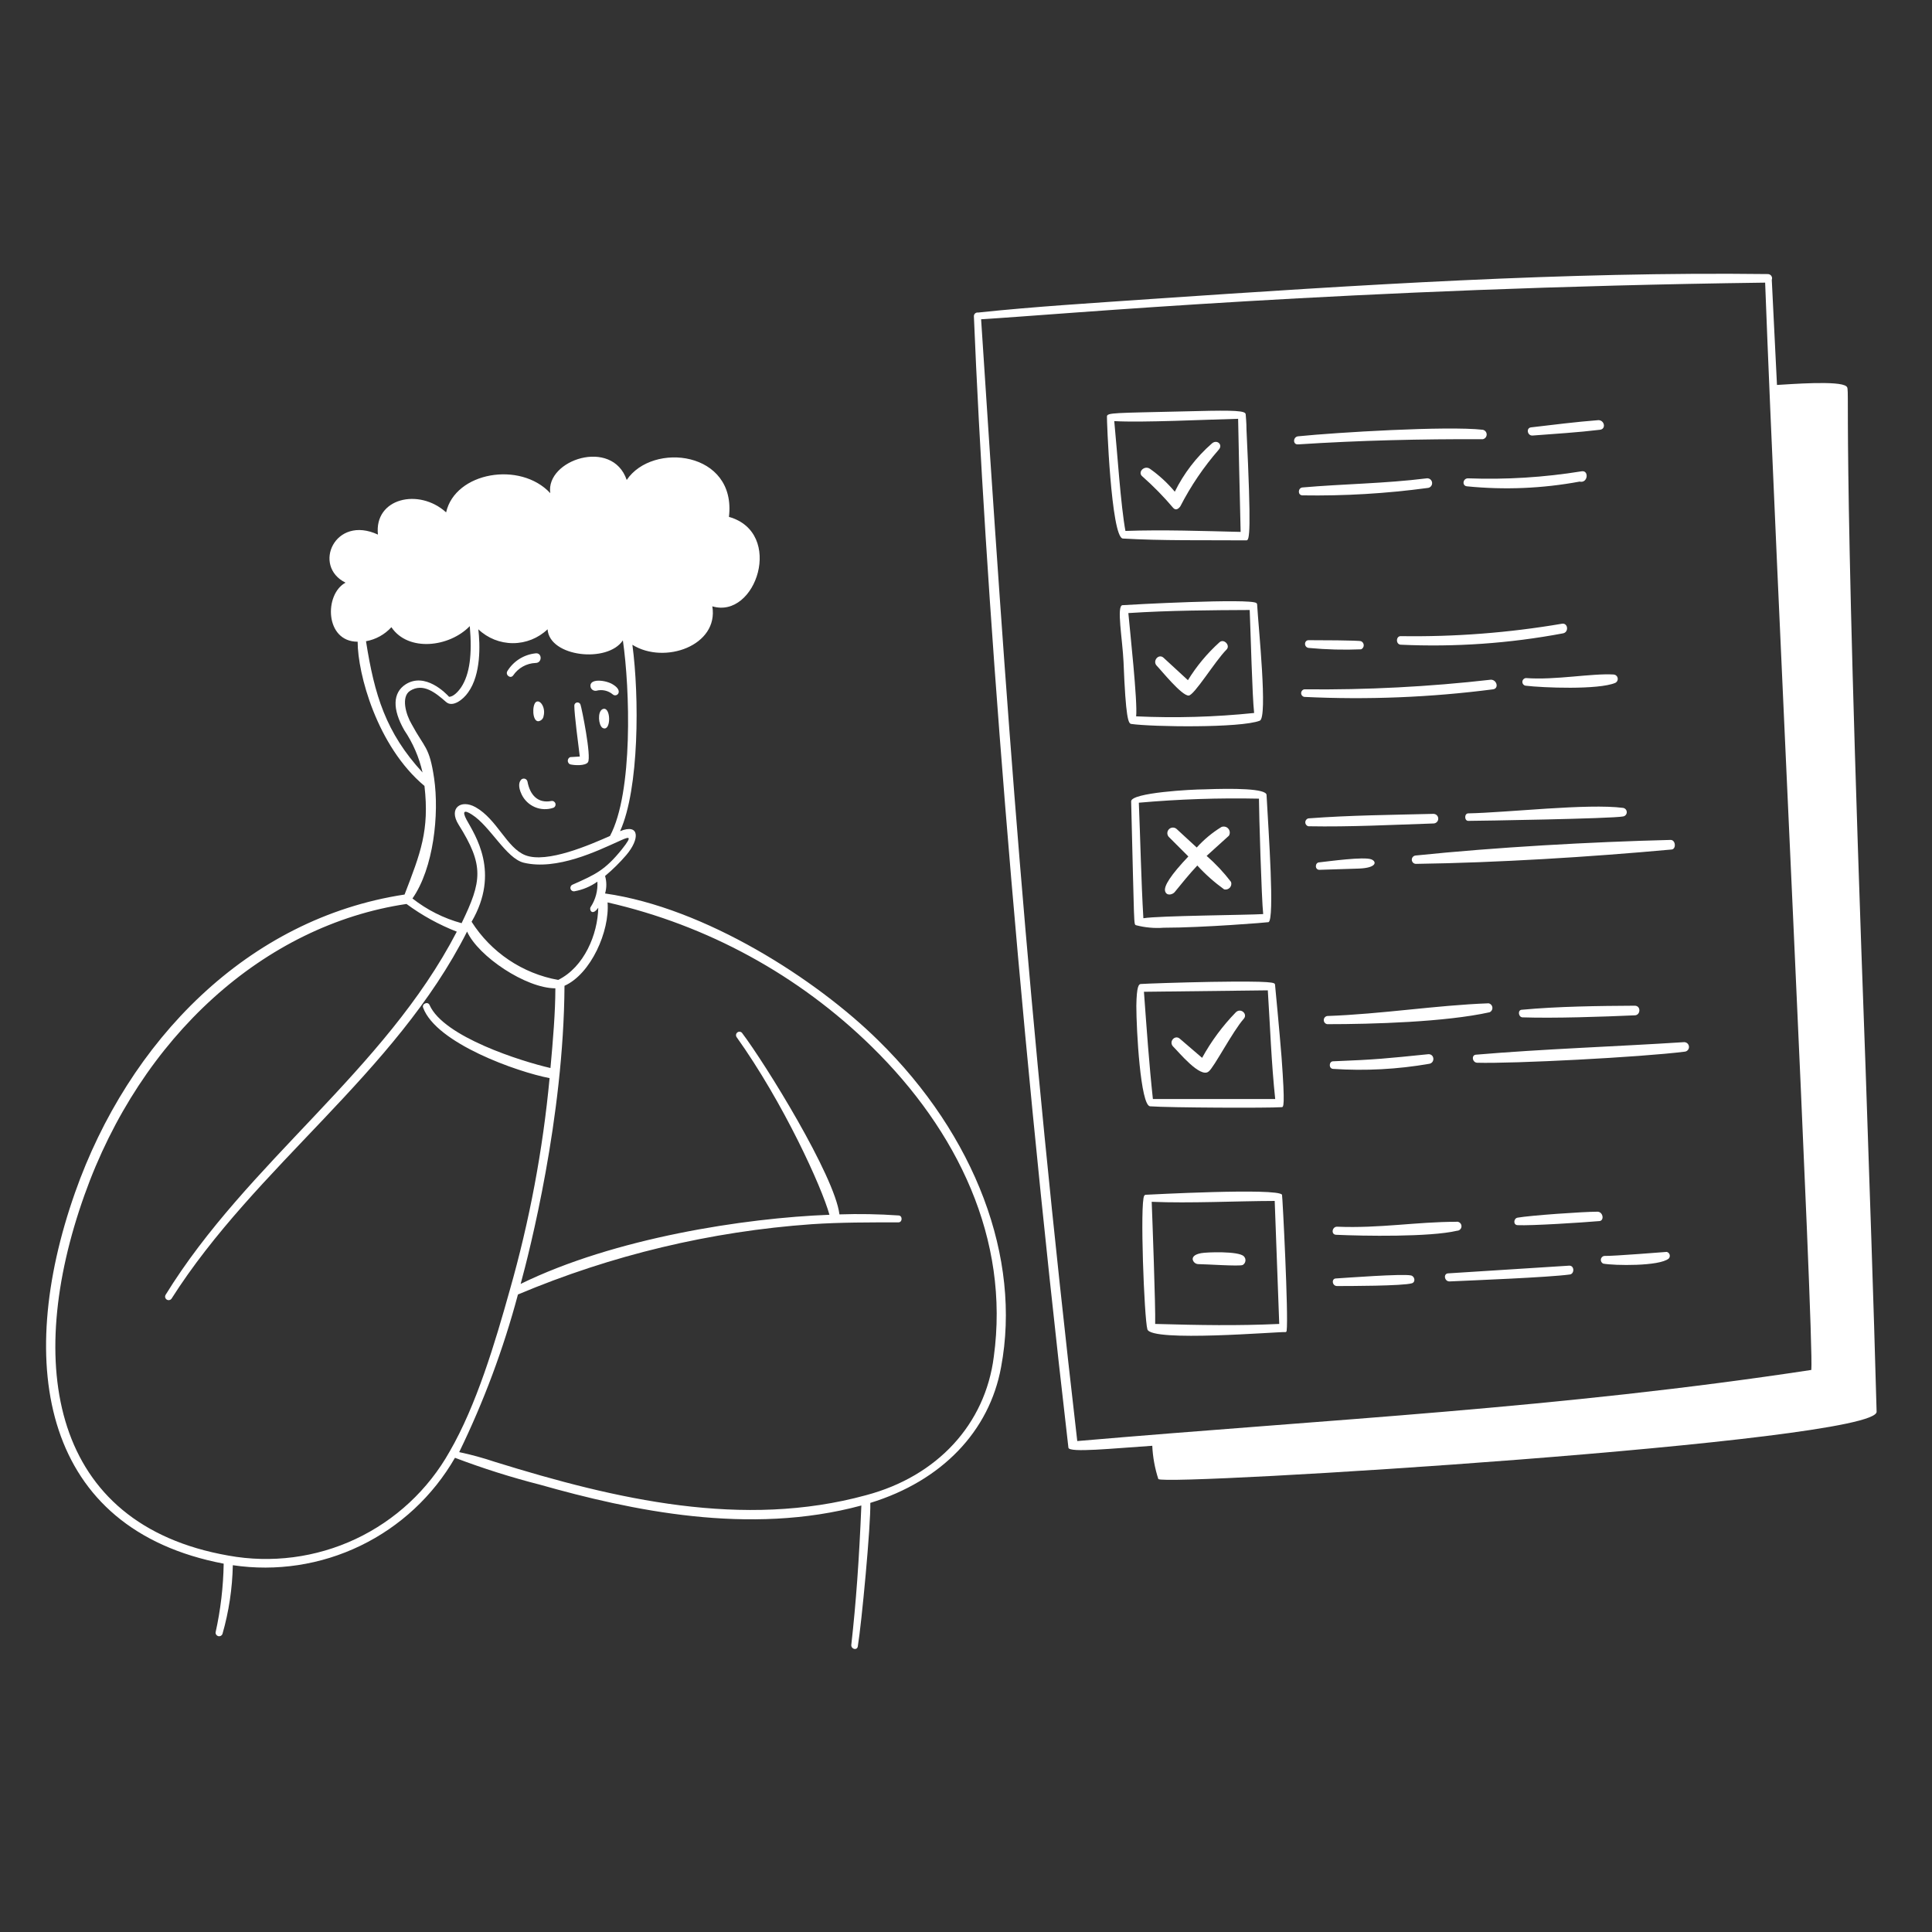 <?xml version="1.0" encoding="UTF-8"?> <svg xmlns="http://www.w3.org/2000/svg" width="154" height="154" viewBox="0 0 154 154" fill="none"><rect x="0" y="0" width="154" height="154" fill="#333333" stroke="none"/><path d="M117.035 64.834C116.713 64.834 116.713 65.432 117.035 65.432C117.801 65.432 128.479 65.256 129.376 65.08C129.458 65.067 129.532 65.026 129.586 64.964C129.64 64.901 129.67 64.821 129.67 64.739C129.67 64.656 129.64 64.576 129.586 64.513C129.532 64.451 129.458 64.41 129.376 64.397C126.563 64.029 120.132 64.773 117.035 64.834ZM121.312 80.487C120.959 80.487 121.021 81.078 121.358 81.093C123.857 81.177 127.751 81.047 130.304 80.932C130.771 80.932 130.825 80.165 130.304 80.165C127.444 80.181 124.179 80.219 121.312 80.487ZM121.642 54.049C121.567 54.052 121.497 54.082 121.443 54.134C121.389 54.185 121.356 54.254 121.349 54.328C121.343 54.402 121.363 54.476 121.407 54.536C121.451 54.596 121.515 54.638 121.588 54.655C122.96 54.823 127.414 55 128.755 54.432C128.824 54.398 128.88 54.343 128.914 54.274C128.948 54.206 128.959 54.128 128.945 54.053C128.932 53.977 128.894 53.908 128.837 53.857C128.781 53.805 128.709 53.773 128.633 53.765C126.854 53.658 124.003 54.225 121.642 54.049ZM112.888 68.859C119.357 68.767 126.686 68.314 133.217 67.717C133.623 67.717 133.585 66.95 133.163 66.95C126.739 67.111 119.235 67.533 112.849 68.192C112.761 68.197 112.678 68.237 112.619 68.303C112.56 68.369 112.53 68.456 112.535 68.544C112.54 68.633 112.58 68.716 112.646 68.775C112.712 68.834 112.799 68.864 112.888 68.859ZM122.163 34.717C123.964 34.579 125.766 34.471 127.529 34.257C128.035 34.203 127.904 33.49 127.406 33.49C125.612 33.628 123.819 33.858 122.04 34.065C121.626 34.111 121.741 34.747 122.163 34.717ZM111.646 50.707C111.263 50.707 111.247 51.358 111.646 51.389C115.979 51.591 120.322 51.287 124.585 50.485C125.068 50.4 124.992 49.634 124.501 49.718C120.255 50.442 115.952 50.773 111.646 50.707ZM125.911 38.388C126.578 38.549 126.678 37.461 126.065 37.568C123.073 38.053 120.04 38.241 117.012 38.128C116.605 38.128 116.513 38.718 116.927 38.764C119.925 39.065 122.95 38.938 125.911 38.388ZM109.308 68.499C108.71 68.269 105.95 68.652 105.176 68.736C104.801 68.736 104.785 69.342 105.176 69.334L108.311 69.234C109.76 69.181 109.753 68.675 109.308 68.499ZM112.474 101.667C111.83 101.514 107.254 101.859 106.502 101.905C106.104 101.905 106.18 102.518 106.579 102.51C107.392 102.51 111.845 102.51 112.55 102.288C112.865 102.181 112.757 101.728 112.474 101.667ZM106.495 98.425C108.649 98.524 113.984 98.616 116.138 98.103C116.188 98.102 116.238 98.091 116.284 98.071C116.33 98.05 116.371 98.02 116.404 97.982C116.438 97.945 116.463 97.9 116.478 97.853C116.494 97.805 116.499 97.754 116.493 97.704C116.488 97.654 116.472 97.606 116.447 97.562C116.422 97.518 116.388 97.481 116.347 97.451C116.306 97.421 116.26 97.401 116.211 97.39C116.161 97.38 116.11 97.379 116.061 97.39C112.911 97.39 109.99 97.919 106.587 97.781C106.18 97.765 106.073 98.402 106.495 98.425ZM113.93 84.795C114.39 84.711 114.352 84.029 113.869 84.029C110.465 84.374 109.753 84.458 106.265 84.596C105.927 84.596 105.889 85.179 106.265 85.202C108.827 85.372 111.4 85.235 113.93 84.795ZM118.652 79.974C114.482 80.127 110.151 80.832 105.797 80.986C105.719 80.998 105.648 81.037 105.597 81.097C105.546 81.156 105.518 81.233 105.518 81.311C105.518 81.39 105.546 81.466 105.597 81.526C105.648 81.586 105.719 81.625 105.797 81.637C109.408 81.637 115.218 81.469 118.736 80.687C118.81 80.654 118.871 80.599 118.911 80.529C118.95 80.46 118.967 80.379 118.957 80.299C118.948 80.219 118.913 80.145 118.858 80.086C118.803 80.028 118.731 79.988 118.652 79.974ZM132.856 99.789C132.795 99.789 128.587 100.134 127.866 100.111C127.798 100.123 127.735 100.157 127.688 100.208C127.641 100.258 127.611 100.323 127.603 100.392C127.595 100.461 127.61 100.53 127.645 100.59C127.68 100.65 127.733 100.697 127.797 100.724C128.656 100.885 132.274 100.947 133.017 100.318C133.055 100.277 133.081 100.226 133.093 100.172C133.105 100.118 133.103 100.061 133.087 100.008C133.071 99.954 133.041 99.906 133.001 99.868C132.96 99.83 132.91 99.802 132.856 99.789ZM134.213 83.071C128.901 83.416 122.968 83.615 117.679 84.067C117.265 84.067 117.341 84.688 117.74 84.711C120.599 84.795 130.771 84.274 134.282 83.829C134.332 83.826 134.381 83.812 134.426 83.789C134.47 83.766 134.51 83.734 134.542 83.695C134.574 83.657 134.598 83.612 134.613 83.564C134.628 83.516 134.632 83.466 134.627 83.416C134.617 83.315 134.568 83.223 134.491 83.158C134.413 83.094 134.314 83.062 134.213 83.071ZM114.26 65.639C114.361 65.639 114.459 65.599 114.531 65.527C114.603 65.455 114.643 65.358 114.643 65.256C114.643 65.154 114.603 65.057 114.531 64.985C114.459 64.913 114.361 64.873 114.26 64.873C110.956 64.957 107.621 64.98 104.295 65.233C104.223 65.249 104.159 65.289 104.113 65.346C104.068 65.403 104.043 65.474 104.043 65.547C104.043 65.621 104.068 65.692 104.113 65.749C104.159 65.806 104.223 65.846 104.295 65.862C107.637 65.923 110.956 65.747 114.26 65.639ZM127.329 96.585C126.164 96.585 121.964 96.884 120.967 97.06C120.645 97.114 120.599 97.643 120.967 97.658C122.048 97.712 126.226 97.443 127.437 97.336C127.904 97.352 127.805 96.585 127.329 96.585ZM125.091 100.885L115.456 101.498C115.019 101.498 115.126 102.165 115.555 102.142C117.426 102.058 123.443 101.82 125.129 101.59C125.505 101.544 125.513 100.885 125.091 100.885ZM118.192 34.257C115.364 33.935 106.487 34.471 103.474 34.778C103.061 34.816 103.03 35.46 103.474 35.422C108.426 35.1 113.248 34.993 118.2 35.008C118.286 34.989 118.364 34.942 118.419 34.873C118.474 34.804 118.504 34.718 118.503 34.629C118.502 34.541 118.471 34.455 118.414 34.388C118.357 34.32 118.279 34.273 118.192 34.257ZM119.012 54.946C119.495 54.877 119.319 54.179 118.836 54.179C113.902 54.742 108.938 54.998 103.973 54.946C103.901 54.957 103.835 54.994 103.788 55.05C103.74 55.105 103.714 55.176 103.714 55.249C103.714 55.322 103.74 55.392 103.788 55.448C103.835 55.503 103.901 55.54 103.973 55.551C108.994 55.793 114.027 55.591 119.012 54.946ZM113.808 38.894C113.858 38.89 113.907 38.875 113.952 38.851C113.996 38.827 114.036 38.795 114.068 38.755C114.1 38.716 114.124 38.671 114.139 38.623C114.153 38.574 114.158 38.523 114.152 38.473C114.148 38.422 114.133 38.373 114.109 38.329C114.085 38.284 114.053 38.244 114.014 38.212C113.974 38.18 113.929 38.156 113.881 38.142C113.832 38.127 113.781 38.123 113.731 38.128C110.35 38.549 107.146 38.565 103.812 38.856C103.459 38.894 103.421 39.469 103.812 39.485C107.154 39.539 110.495 39.341 113.808 38.894ZM104.31 51.029C103.927 51.029 103.919 51.634 104.356 51.65C105.732 51.779 107.115 51.815 108.495 51.757C108.558 51.729 108.61 51.684 108.647 51.627C108.684 51.57 108.704 51.503 108.704 51.435C108.704 51.367 108.684 51.3 108.647 51.243C108.61 51.186 108.558 51.141 108.495 51.113C108.357 51.036 105.015 51.029 104.31 51.029ZM94.743 55.444C95.188 55.444 96.836 52.715 97.764 51.78C98.101 51.443 97.549 50.876 97.204 51.197C96.226 52.079 95.379 53.096 94.69 54.218L92.75 52.432C92.352 52.064 91.838 52.692 92.206 53.068C92.574 53.444 94.176 55.444 94.743 55.444ZM89.5 42.926C92.643 43.11 95.909 43.049 99.358 43.072C99.603 43.072 99.749 42.39 99.358 34.249C99.358 33.659 99.304 33.222 99.297 33.061C99.299 33.037 99.296 33.013 99.288 32.991C99.28 32.968 99.267 32.948 99.251 32.931C99.028 32.693 97.58 32.708 94.322 32.793C88.841 32.923 88.235 32.885 88.235 33.199C88.212 33.26 88.557 42.834 89.5 42.926ZM89.715 42.359C89.332 40.312 89.056 35.989 88.818 33.567C91.049 33.697 96.131 33.444 98.691 33.383C98.691 33.383 98.829 40.197 98.891 42.398C95.886 42.328 92.75 42.214 89.684 42.321L89.715 42.359Z" fill="white"></path><path d="M100.419 57.446C101.063 57.193 100.312 50.048 100.205 48.17C100.199 48.132 100.18 48.096 100.151 48.071C99.691 47.672 89.963 48.201 89.473 48.239C88.982 48.278 89.473 50.945 89.557 52.762C89.734 57.285 89.94 57.675 90.17 57.706C91.841 57.944 98.886 58.043 100.419 57.446ZM89.941 48.868C93.26 48.653 96.625 48.638 99.614 48.623C99.691 50.416 99.814 55.468 99.967 56.832C96.843 57.155 93.699 57.245 90.561 57.1C90.692 55.958 90.055 50.163 89.941 48.868ZM96.18 68.223L97.959 66.613C98.01 66.526 98.033 66.424 98.024 66.323C98.014 66.221 97.973 66.126 97.906 66.049C97.839 65.972 97.749 65.919 97.65 65.897C97.55 65.874 97.447 65.883 97.353 65.924C96.625 66.372 95.964 66.922 95.391 67.556L93.796 66.085C93.71 66.004 93.595 65.962 93.477 65.966C93.359 65.97 93.248 66.021 93.168 66.108C93.087 66.194 93.045 66.309 93.049 66.427C93.053 66.544 93.104 66.656 93.191 66.736L94.724 68.269C93.344 69.726 92.738 70.638 92.876 71.052C93.014 71.466 93.513 71.282 93.643 71.098C94.18 70.439 94.785 69.687 95.437 68.99C96.082 69.695 96.799 70.332 97.575 70.891C97.655 70.912 97.74 70.91 97.819 70.887C97.898 70.864 97.97 70.82 98.027 70.76C98.083 70.699 98.122 70.625 98.14 70.544C98.158 70.463 98.153 70.379 98.127 70.3C97.55 69.544 96.898 68.848 96.18 68.223ZM96.586 35.361C95.362 36.432 94.362 37.735 93.643 39.194C93.066 38.503 92.401 37.889 91.665 37.37C91.213 37.055 90.63 37.653 91.075 37.99C91.949 38.763 92.767 39.598 93.52 40.489C93.719 40.696 93.911 40.589 94.08 40.367C94.915 38.74 95.944 37.222 97.146 35.844C97.514 35.438 96.985 34.986 96.586 35.361ZM96.341 85.409C96.74 85.133 98.257 82.205 99.139 81.209C99.484 80.825 98.886 80.296 98.495 80.703C97.446 81.784 96.546 83.001 95.82 84.321L94.034 82.788C93.643 82.458 93.122 83.048 93.528 83.439C93.934 83.83 95.682 85.977 96.341 85.409ZM102.19 95.236C101.899 94.662 91.412 95.236 91.313 95.236C91.29 95.239 91.268 95.248 91.249 95.261C91.23 95.275 91.215 95.292 91.205 95.313C90.853 95.88 91.205 105.102 91.458 105.96C91.757 107.003 101.922 106.137 102.428 106.183C102.443 106.186 102.459 106.186 102.474 106.183C102.489 106.179 102.503 106.173 102.516 106.163C102.528 106.154 102.538 106.142 102.546 106.128C102.553 106.114 102.557 106.099 102.558 106.083C102.719 104.91 102.228 95.313 102.19 95.236ZM91.803 95.796C94.869 95.926 98.495 95.735 101.607 95.727C101.653 97.007 101.929 104.519 101.968 105.531C98.564 105.684 95.705 105.631 92.079 105.531C92.118 104.251 91.849 96.961 91.803 95.819V95.796Z" fill="white"></path><path d="M95.507 100.763C96.051 100.763 98.834 100.955 99.056 100.832C99.115 100.799 99.165 100.753 99.202 100.697C99.24 100.641 99.264 100.577 99.273 100.51C99.282 100.443 99.275 100.375 99.254 100.312C99.232 100.248 99.196 100.19 99.148 100.142C98.742 99.713 96.174 99.805 95.745 99.889C95.162 99.997 95.055 100.219 95.07 100.388C95.09 100.49 95.145 100.583 95.224 100.651C95.303 100.719 95.403 100.758 95.507 100.763ZM96.542 78.265C94.028 78.311 91.383 78.403 90.946 78.434C90.777 78.434 90.601 78.579 90.578 80.174C90.578 82.082 90.908 88.13 91.674 88.184C93.207 88.299 101.133 88.33 102.153 88.253C102.314 88.253 102.444 88.253 102.153 84.267C101.992 82.213 101.632 78.48 101.632 78.48C101.601 78.326 101.586 78.188 96.542 78.265ZM101.057 78.94C101.241 81.799 101.34 84.727 101.647 87.602H91.897C91.597 84.834 91.398 81.983 91.184 79.055L101.057 78.94ZM92.755 73.949C95.867 73.949 101.072 73.528 101.118 73.505C101.609 73.252 101.118 66.33 100.957 63.371C100.957 62.842 98.251 62.834 96.005 62.919C95.024 62.919 90.149 63.179 90.164 63.877C90.425 74.141 90.363 73.643 90.555 73.75C91.272 73.937 92.016 74.004 92.755 73.949ZM91.138 73.183C90.961 70.163 90.9 66.958 90.777 63.984C93.96 63.702 97.157 63.594 100.352 63.662C100.352 64.712 100.559 71.696 100.689 72.861C99.554 72.938 92.326 72.991 91.161 73.191L91.138 73.183Z" fill="white"></path><path d="M148.711 85.294C146.703 30.662 147.546 31.122 147.178 30.8C146.657 30.309 142.632 30.631 141.643 30.685L141.229 22.306C141.249 22.256 141.256 22.201 141.251 22.147C141.245 22.093 141.226 22.042 141.196 21.997C141.166 21.951 141.125 21.914 141.078 21.888C141.03 21.862 140.977 21.848 140.923 21.846C124.825 21.647 108.26 22.713 91.649 23.84C87.172 24.154 82.519 24.43 77.966 24.913C77.923 24.906 77.88 24.909 77.838 24.921C77.797 24.933 77.759 24.954 77.727 24.982C77.694 25.011 77.669 25.046 77.652 25.086C77.635 25.126 77.627 25.169 77.629 25.212C78.472 45.678 80.925 78.763 85.164 115.396C85.21 115.818 88.705 115.45 91.848 115.243C91.889 116.145 92.052 117.037 92.331 117.895C92.791 118.478 149.654 114.952 149.585 112.529C149.339 103.43 149.01 94.216 148.711 85.294ZM144.403 109.195C124.243 112.261 106.114 113.12 85.869 114.867C81.86 80.135 80.212 56.31 78.204 25.449C84.428 25.081 107.448 22.966 140.7 22.529C141.528 44.812 144.61 106.742 144.38 109.195H144.403ZM48.178 56.495C47.657 56.495 47.664 57.506 47.91 57.89C47.938 57.946 47.982 57.992 48.036 58.024C48.091 58.055 48.153 58.07 48.216 58.066C48.684 58.012 48.661 56.548 48.178 56.495ZM45.441 60.925C45.771 61.01 46.66 61.063 46.867 60.757C47.158 60.327 46.369 56.433 46.269 56.157C46.249 56.101 46.209 56.054 46.157 56.024C46.105 55.994 46.044 55.984 45.985 55.995C45.926 56.006 45.873 56.038 45.835 56.084C45.797 56.131 45.777 56.189 45.779 56.249C45.779 56.947 46.093 59.315 46.215 60.304L45.449 60.35C45.393 60.374 45.345 60.414 45.311 60.464C45.277 60.515 45.259 60.574 45.258 60.635C45.257 60.696 45.274 60.756 45.306 60.807C45.339 60.859 45.386 60.9 45.441 60.925ZM47.526 55.061C47.753 54.999 47.992 54.993 48.221 55.044C48.451 55.094 48.665 55.2 48.845 55.352C49.144 55.621 49.719 55.107 48.898 54.586C48.308 54.187 46.928 54.049 47.074 54.754C47.098 54.853 47.157 54.938 47.241 54.995C47.325 55.052 47.426 55.075 47.526 55.061Z" fill="white"></path><path d="M70.001 82.925C65.072 78.065 56.203 72.354 48.231 71.219C48.363 70.764 48.363 70.28 48.231 69.824C48.838 69.317 49.402 68.761 49.917 68.161C51.014 66.873 50.991 65.616 49.427 66.252C50.96 62.864 50.96 55.52 50.408 51.396C52.976 52.998 57.307 51.458 56.778 48.33C60.266 49.38 62.535 42.451 58.104 41.201C58.725 35.958 52.01 35.199 49.956 38.258C48.798 34.877 43.478 36.656 43.862 39.308C41.462 36.732 36.281 37.629 35.56 40.841C33.391 38.871 29.811 39.706 30.125 42.612C26.691 41.017 24.874 45.126 27.542 46.444C25.832 47.364 25.886 51.151 28.508 51.151C28.508 53.681 30.041 59.476 33.835 62.649C34.241 66.198 33.513 68.015 32.248 71.304C19.738 73.205 10.241 82.963 5.979 95.067C1.119 108.865 3.426 121.896 17.83 124.64C17.8 126.482 17.584 128.315 17.186 130.113C17.178 130.181 17.196 130.249 17.235 130.305C17.274 130.361 17.332 130.401 17.398 130.418C17.464 130.435 17.534 130.427 17.595 130.397C17.656 130.366 17.704 130.314 17.73 130.251C18.243 128.466 18.521 126.621 18.558 124.763C22.028 125.279 25.573 124.738 28.731 123.21C31.889 121.683 34.515 119.241 36.265 116.201C38.484 117.043 40.749 117.76 43.049 118.347C50.285 120.394 59.722 122.425 68.659 120.003C68.483 124.288 68.238 127.722 67.855 131.133C67.855 131.47 68.322 131.57 68.376 131.233C68.675 129.439 69.418 121.566 69.372 119.796C75.06 118.048 78.862 114.1 79.797 108.972C81.43 100.279 77.751 90.521 70.001 82.925ZM37.446 49.909C37.645 52.148 37.446 53.742 36.763 54.777C36.51 55.153 36.127 55.543 35.797 55.543C35.545 55.267 33.889 53.55 32.325 54.555C31.306 55.221 31.26 56.517 32.225 58.203C32.916 59.228 33.41 60.371 33.682 61.576C30.746 58.387 29.849 55.398 29.174 51.113C29.954 50.972 30.665 50.579 31.198 49.994C32.54 51.987 35.821 51.588 37.446 49.909ZM32.693 55.06C33.728 54.424 34.686 55.191 35.56 55.957C36.074 56.41 36.917 55.773 37.315 55.191C38.358 53.75 38.266 51.358 38.128 50.162C38.872 50.871 39.86 51.266 40.887 51.266C41.915 51.266 42.903 50.871 43.647 50.162C43.8 52.37 48.43 52.876 49.649 51.044C50.209 54.877 50.477 63.163 48.622 66.635C47.089 67.31 43.601 68.851 41.869 68.168C40.382 67.578 39.63 65.309 37.898 64.336C36.733 63.692 35.736 64.42 36.549 65.723C38.603 68.989 38.419 70.231 36.794 73.588C35.37 73.2 34.038 72.53 32.877 71.618C34.563 69.203 35.023 64.895 34.602 62.028C34.226 59.476 33.835 59.629 32.823 57.743C32.356 56.969 31.942 55.536 32.693 55.06ZM45.625 70.522C45.564 70.55 45.515 70.6 45.488 70.662C45.461 70.724 45.458 70.793 45.478 70.857C45.499 70.921 45.542 70.975 45.601 71.01C45.659 71.044 45.727 71.056 45.793 71.043C46.451 70.926 47.074 70.664 47.618 70.276C47.662 70.991 47.474 71.701 47.081 72.3C46.943 72.492 47.188 73.067 47.687 72.354C47.648 74.469 46.568 77.084 44.49 78.111C43.082 77.856 41.742 77.313 40.555 76.514C39.368 75.716 38.358 74.681 37.591 73.473C39.891 69.533 37.867 66.574 37.193 65.348C36.817 64.642 37.009 64.535 37.622 64.934C39.071 65.853 40.343 68.421 41.746 68.766C44.391 69.403 47.648 67.808 49.243 67.095C50.071 66.72 50.554 66.467 49.557 67.716C48.223 69.364 47.464 69.709 45.625 70.522ZM13.184 103.238C13.157 103.3 13.152 103.371 13.172 103.436C13.192 103.501 13.235 103.557 13.292 103.594C13.35 103.63 13.419 103.644 13.486 103.634C13.554 103.623 13.615 103.589 13.66 103.537C20.382 92.943 31.505 85.592 37.231 74.255C38.12 76.233 41.922 78.778 44.268 78.778C44.268 80.686 44.076 82.955 43.877 85.132C41.577 84.603 35.361 82.656 34.241 80.111C34.111 79.797 33.605 80.012 33.728 80.326C34.778 83.17 41.263 85.454 43.808 85.937C43.27 91.665 42.206 97.331 40.627 102.863C39.469 107.002 37.982 112.007 35.836 115.71C34.125 118.754 31.506 121.188 28.346 122.674C25.186 124.159 21.641 124.621 18.205 123.996C4.055 121.513 1.924 108.75 6.73 95.266C11.222 82.633 21.057 73.741 32.402 72.055C33.635 72.964 34.983 73.707 36.411 74.263C30.662 85.355 19.7 92.637 13.184 103.238ZM41.286 103.184C48.735 100.045 56.649 98.152 64.712 97.581C67.011 97.428 69.311 97.435 71.611 97.435C71.948 97.435 71.956 96.883 71.611 96.883C70.047 96.775 68.478 96.747 66.912 96.799C66.536 93.733 61.009 84.787 59.131 82.311C59.083 82.266 59.02 82.239 58.954 82.236C58.888 82.233 58.823 82.254 58.771 82.295C58.719 82.336 58.684 82.394 58.671 82.459C58.658 82.524 58.669 82.591 58.702 82.649C62.466 87.922 65.509 94.638 66.115 96.83C59.377 97.083 48.982 98.677 41.501 102.341C42.206 99.758 44.935 89.103 44.996 78.578C47.104 77.635 48.607 74.224 48.43 71.932C56.378 73.742 63.668 77.723 69.487 83.43C76.317 90.123 80.503 98.761 79.215 108.152C78.533 113.518 74.723 117.672 69.035 119.182C59.231 121.865 49.143 119.535 39.462 116.53C38.524 116.215 37.57 115.954 36.602 115.748C38.562 111.72 40.13 107.512 41.286 103.184Z" fill="white"></path><path d="M40.908 53.834C41.107 53.542 41.371 53.3 41.68 53.128C41.989 52.956 42.334 52.859 42.687 52.846C43.246 52.846 43.216 52.002 42.687 52.079C42.232 52.127 41.793 52.278 41.405 52.521C41.017 52.764 40.69 53.093 40.449 53.482C40.249 53.796 40.694 54.141 40.908 53.834ZM42.718 55.958C42.403 56.211 42.426 57.491 42.902 57.491C43.01 57.48 43.112 57.432 43.19 57.355C43.268 57.279 43.318 57.178 43.331 57.069C43.507 56.403 43.055 55.72 42.718 55.958ZM42.043 62.29C42.029 62.23 41.996 62.176 41.95 62.135C41.904 62.094 41.846 62.069 41.785 62.062C41.724 62.055 41.662 62.068 41.608 62.097C41.554 62.127 41.51 62.173 41.483 62.228C41.407 62.336 41.261 62.665 41.583 63.332C41.802 63.786 42.179 64.144 42.644 64.339C43.108 64.534 43.628 64.552 44.105 64.39C44.17 64.364 44.223 64.316 44.254 64.254C44.285 64.192 44.292 64.12 44.274 64.053C44.256 63.986 44.214 63.928 44.156 63.889C44.098 63.851 44.028 63.836 43.959 63.846C42.871 64.06 42.242 63.37 42.043 62.29Z" fill="white"></path></svg> 